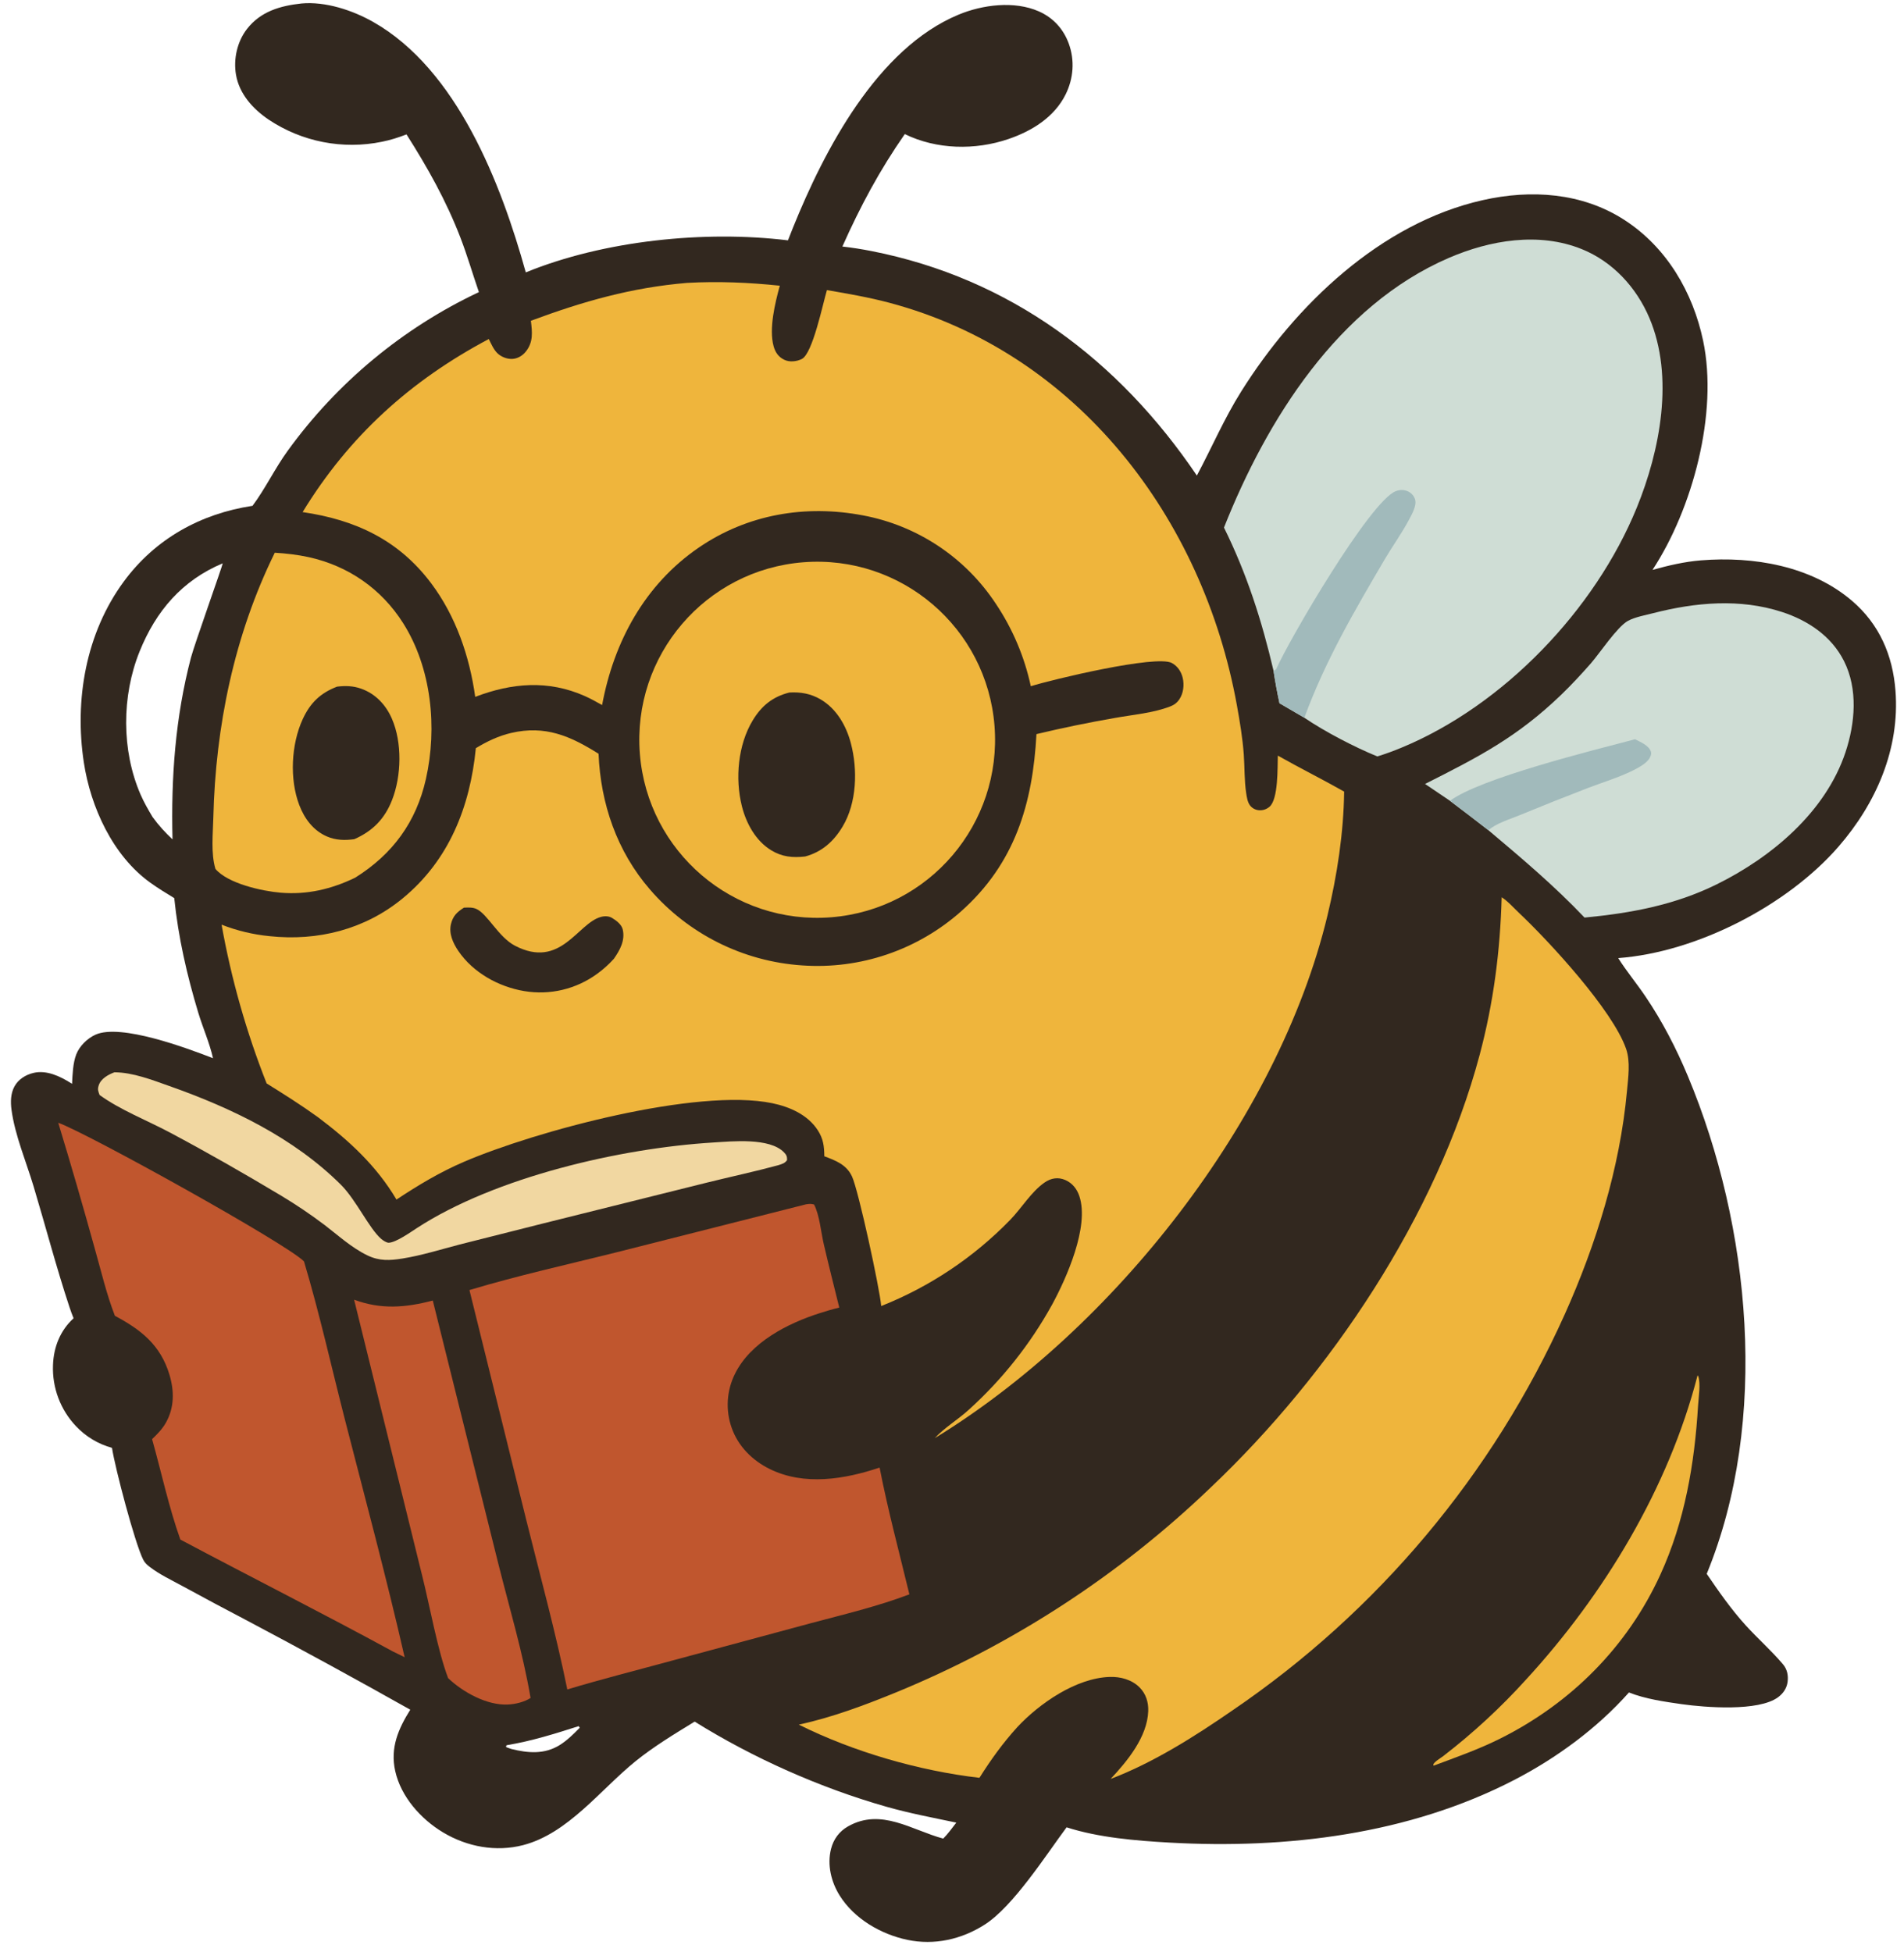 <?xml version="1.0" encoding="utf-8" ?>
<svg xmlns="http://www.w3.org/2000/svg" xmlns:xlink="http://www.w3.org/1999/xlink" width="672" height="689">
	<clipPath id="cl_3">
		<rect y="-0" width="672" height="689"/>
	</clipPath>
	<g clip-path="url(#cl_3)">
		<path fill="#32281F" transform="matrix(1 0 0 1.001 -187.176 -170.635)" d="M293.586 171.69C302.036 170.92 311.565 174.061 318.848 178.179C348.486 194.935 364.029 235.157 372.748 266.504C400.366 255.236 435.9 251.632 465.279 255.209C465.85 253.719 466.437 252.234 467.04 250.756C478.152 223.284 496.777 187.579 525.467 175.64C533.95 172.111 545.174 170.667 553.81 174.468C558.889 176.703 562.51 180.675 564.404 185.879C566.545 191.761 566.054 198.152 563.282 203.743C559.288 211.802 551.367 216.663 543.118 219.48C531.34 223.501 517.745 223.232 506.512 217.742C497.618 230.51 490.817 243.203 484.487 257.385C487.928 257.779 491.352 258.313 494.75 258.986C543.641 268.584 582.042 297.404 609.6 338.142C614.912 328.189 619.198 318.126 625.239 308.507C644.389 278.012 674.449 249.144 710.495 241.033C727.53 237.2 745.531 238.352 760.492 248.014C775.393 257.637 784.661 273.466 788.277 290.591C793.673 316.152 784.521 349.932 770.414 371.402C776.017 369.843 781.699 368.509 787.507 368.038C805.928 366.544 826.372 369.959 840.814 382.291C850.479 390.543 855.201 401.479 856.167 413.994C857.748 434.474 849.359 453.675 836.093 468.941C818.003 489.758 785.98 506.235 758.309 508.275C761.242 512.921 764.828 517.219 767.914 521.781C773.923 530.663 778.781 540.055 782.913 549.942C805.041 602.881 811.742 671.343 789.551 725.38C793.801 731.624 798.254 737.986 803.341 743.571C807.606 748.255 812.378 752.436 816.477 757.284C817.948 759.024 818.37 761.167 818.099 763.406C817.825 765.672 816.565 767.525 814.755 768.869C807.839 774.005 788.942 772.476 780.779 771.338C774.604 770.449 767.906 769.513 762.1 767.204C750.843 779.86 736.517 790.356 721.492 798.111C684.435 817.239 641.284 822.451 600.08 820.145C588.178 819.48 575.002 818.403 563.623 814.752C556.339 824.543 544.822 842.573 534.78 849.012C526.575 854.272 516.949 856.441 507.362 854.414C498.048 852.444 488.678 847.006 483.54 838.816C480.521 834.003 479.058 827.954 480.482 822.359C481.353 818.933 483.391 816.17 486.477 814.422C498.191 807.787 508.983 815.759 520.083 818.727C521.784 817.023 523.215 814.987 524.698 813.091C516.48 811.368 508.12 809.796 500.042 807.498C476.6 800.831 453.045 790.349 432.349 777.48C425.193 781.869 418.024 786.171 411.477 791.455C399.122 801.427 387.724 816.883 371.844 821.02C362.233 823.523 352.052 821.626 343.593 816.571C335.734 811.873 328.694 804.005 326.66 794.892C324.833 786.705 327.759 780.024 331.98 773.281C312.861 762.535 293.605 752.031 274.219 741.774C266.635 737.811 259.086 733.782 251.572 729.689C247.751 727.596 243.49 725.612 240.041 722.948C239.006 722.148 238.281 721.516 237.685 720.321C234.73 714.399 227.804 688.128 226.702 680.96C221.845 679.627 217.448 676.983 213.992 673.319C208.491 667.519 205.566 659.743 205.88 651.755C206.118 645.371 208.413 639.609 213.144 635.265C212.625 633.991 212.147 632.699 211.713 631.393C207.052 617.312 203.287 602.926 199.018 588.724C196.414 580.06 192.435 570.697 191.241 561.784C190.872 559.024 190.909 556.034 192.278 553.527C193.663 550.991 196.281 549.38 199.047 548.743C203.632 547.687 208.319 549.917 212.13 552.303C212.291 552.403 212.449 552.507 212.609 552.609C212.767 549.362 212.907 545.28 214.09 542.226C215.232 539.279 217.997 536.585 220.853 535.29C229.773 531.247 253.281 540.069 262.352 543.569C261.17 538.236 258.768 532.868 257.174 527.601C253.164 514.347 250.086 500.916 248.678 487.125C245.789 485.375 242.903 483.617 240.16 481.643C226.947 472.133 219.161 455.02 216.766 439.306C213.397 417.207 217.493 393.663 230.871 375.499C241.951 360.455 257.946 351.586 276.296 348.81C280.863 342.697 284.185 335.639 288.702 329.424C306.121 305.374 329.34 286.121 356.199 273.458C353.982 267.047 352.091 260.498 349.647 254.171C344.636 241.195 338.096 229.55 330.646 217.852C327.832 218.942 324.977 219.853 322.016 220.442C308.137 223.3 293.691 220.471 281.915 212.589C276.4 208.827 271.62 203.58 270.462 196.786C269.523 191.273 270.887 185.132 274.335 180.695C279.177 174.464 286.11 172.503 293.586 171.69ZM241.04 458.549C243.169 461.484 245.417 463.939 248.066 466.415C247.514 444.716 249.047 423.341 254.585 402.282C255.744 397.871 265.834 369.576 265.782 369.087C251.466 375.084 242.225 385.874 236.456 400.137C230.11 415.828 230.011 435.03 236.786 450.608C237.992 453.38 239.488 455.961 241.04 458.549ZM367.612 787.12C373.482 788.584 379.282 789.106 384.687 785.764C387.346 784.119 389.606 781.858 391.796 779.652L391.421 779.08C383.07 781.744 374.84 784.332 366.204 785.765C366.077 785.786 365.969 785.872 365.852 785.925L365.806 786.472L367.612 787.12Z"/>
		<path fill="#EFB53C" transform="matrix(1 0 0 1.001 -187.176 -170.635)" d="M429.693 270.205C440.645 269.591 451.505 270.062 462.403 271.196C460.747 277.203 458.508 286.36 460.214 292.541C460.813 294.714 461.945 296.354 464.006 297.332C465.893 298.227 468.35 297.944 470.169 297.041C474.009 295.135 477.575 277.57 479.035 272.747C486.405 274.018 493.737 275.271 500.973 277.19C567.518 294.837 611.765 353.159 623.722 419.111C624.761 424.842 625.739 430.707 626.159 436.517C626.48 440.978 626.329 445.7 627.005 450.107C627.214 451.472 627.464 453.237 628.311 454.378C629.071 455.408 630.246 456.052 631.523 456.14C632.899 456.248 634.141 455.822 635.201 454.953C638.387 452.342 638.041 440.991 638.171 436.885C645.898 441.243 653.848 445.201 661.58 449.566C661.401 464.109 659.088 479.163 655.687 493.292C638.312 565.48 579.993 639.115 517.098 677.528C520.64 673.729 525.321 670.985 529.16 667.469C540.923 656.837 550.841 644.327 558.51 630.449C563.577 621.109 571.672 603.044 568.153 592.281C567.318 589.729 565.709 587.645 563.219 586.543C560.64 585.403 558.107 585.83 555.826 587.419C551.112 590.7 547.752 596.424 543.736 600.544C530.873 613.786 515.348 624.151 498.187 630.956C497.729 625.08 490.196 590.261 487.882 585.264C485.948 581.088 482.116 579.651 478.113 578.15C478.083 574.644 477.759 571.983 475.795 568.96C472.251 563.502 465.932 560.728 459.758 559.443C433.275 553.935 376.052 569.282 350.812 580.153C342.329 583.806 334.782 588.346 327.106 593.412C320.032 581.465 310.298 572.545 299.282 564.283C293.47 560.087 287.368 556.259 281.285 552.471C274.131 534.387 268.803 515.633 265.381 496.488C270.806 498.608 276.498 499.971 282.295 500.539C299.316 502.357 315.905 498.194 329.246 487.26C345.686 473.786 353.094 454.89 355.124 434.256C359.039 431.886 363.108 429.935 367.586 428.892C379.562 426.103 388.435 429.932 398.429 436.231C399.168 453.872 404.911 470.616 416.549 484.057C430.138 499.813 449.478 509.463 470.239 510.847C490.763 512.315 511.012 505.439 526.4 491.778C545.377 474.903 551.662 453.856 552.987 429.301C562.175 427.105 571.43 425.2 580.739 423.589C587.003 422.468 594.202 421.859 600.147 419.563C601.552 419.02 602.56 418.301 603.416 417.038C604.872 414.891 605.192 411.933 604.598 409.446C604.07 407.239 602.776 405.315 600.757 404.224C595.259 401.254 558.406 410.085 550.988 412.417C548.753 402.019 544.558 392.141 538.628 383.313C527.877 367.014 510.968 355.781 491.777 352.187C471.444 348.317 450.998 351.778 433.8 363.535C414.75 376.556 403.83 396.714 399.682 419.054C397.671 417.931 395.648 416.793 393.54 415.862C380.625 410.152 367.836 411.232 354.899 416.171C352.909 401.882 348.072 387.719 339.333 376.096C327.841 360.81 312.546 353.723 293.983 351.02C310.36 324.229 332.037 304.657 359.69 290C360.512 291.651 361.393 293.726 362.736 295.015C364.074 296.298 366.108 297.097 367.966 297.014C369.855 296.929 371.55 295.912 372.727 294.466C375.455 291.116 375.02 287.539 374.548 283.565C392.903 276.749 410.113 271.835 429.693 270.205Z"/>
		<path fill="#32281F" transform="matrix(1 0 0 1.001 -187.176 -170.635)" d="M350.918 490.49C352.36 490.428 353.923 490.328 355.276 490.929C359.273 492.707 363.074 500.862 368.927 503.907C385.062 512.3 390.963 496.045 399.212 493.773C400.547 493.405 402.005 493.397 403.223 494.132C404.698 495.021 406.57 496.436 406.972 498.203C407.861 502.099 405.958 505.463 403.83 508.53C402.039 510.496 400.147 512.217 397.991 513.776C390.567 519.231 381.246 521.44 372.163 519.899C363.138 518.385 354.13 513.404 348.93 505.74C347.065 502.992 345.528 499.629 346.348 496.253C347.041 493.397 348.508 492.02 350.918 490.49Z"/>
		<path fill="#EFB53C" transform="matrix(1 0 0 1.001 -187.176 -170.635)" d="M717.173 486.825C719.343 488.192 721.412 490.56 723.31 492.35C734.061 502.49 756.311 526.604 761.076 540.22C762.677 544.793 761.834 550.444 761.397 555.195C758.913 582.228 750.506 609.243 739.416 633.934C713.968 690.398 673.384 738.713 622.162 773.527C608.929 782.657 594.232 791.969 579.16 797.692C585.083 791.386 592.106 782.88 592.433 773.788C592.546 770.644 591.624 767.673 589.376 765.418C586.624 762.658 582.641 761.604 578.831 761.726C566.978 762.106 554.093 771.017 546.272 779.367C541.153 784.985 536.904 790.894 532.86 797.297C511.575 794.838 488.276 788.121 469.109 778.538C480.859 776.029 492.459 771.648 503.566 767.121C544.74 750.221 582.37 725.73 614.493 694.924C656.725 654.938 694.31 598.991 709.411 542.381C714.299 524.058 716.659 505.756 717.173 486.825Z"/>
		<path fill="#CFDDD5" transform="matrix(1 0 0 1.001 -187.176 -170.635)" d="M619.166 356.479C634.274 318.411 659.466 278.248 698.503 261.405C713.059 255.124 730.311 252.188 745.441 258.296C756.398 262.718 764.737 271.799 769.315 282.582C778.137 303.363 773.088 329.313 764.872 349.441C750.17 385.457 717.874 419.196 681.771 434.103C678.977 435.256 676.177 436.296 673.283 437.168C665.251 433.907 654.603 428.354 647.534 423.53L638.757 418.419C637.934 414.62 637.233 410.795 636.653 406.952C632.526 389.275 627.232 372.77 619.166 356.479Z"/>
		<path fill="#A1BABB" transform="matrix(1 0 0 1.001 -187.176 -170.635)" d="M636.653 406.952L637.533 406.516C642.282 395.769 670.771 347.108 679.795 343.65C681.27 343.084 682.74 343.071 684.189 343.756C685.371 344.315 686.332 345.449 686.654 346.71C687.197 348.845 685.435 351.891 684.453 353.743C681.924 358.513 678.677 362.963 675.934 367.624C665.153 385.946 654.883 403.503 647.534 423.53L638.757 418.419C637.934 414.62 637.233 410.795 636.653 406.952Z"/>
		<path fill="#C0562E" transform="matrix(1 0 0 1.001 -187.176 -170.635)" d="M471.62 595.098C472.727 594.914 473.409 594.846 474.496 595.148C476.453 598.971 476.919 604.843 477.909 609.102C479.648 616.587 481.543 624.04 483.391 631.498C481.108 632.039 478.844 632.716 476.608 633.424C465.226 637.03 452.049 643.699 446.543 654.928C443.616 660.835 443.208 667.676 445.411 673.89C447.695 680.405 452.686 685.376 458.809 688.398C471.018 694.426 485.268 692.045 497.626 687.912C500.531 702.876 504.552 717.784 508.133 732.606C496.848 736.892 484.972 739.678 473.322 742.789L424.04 756.065C411.837 759.398 399.511 762.486 387.403 766.141C383.324 746.117 377.855 726.198 372.913 706.363L352.864 625.32C369.848 620.216 387.381 616.342 404.597 612.054L471.62 595.098Z"/>
		<path fill="#EFB53C" transform="matrix(1 0 0 1.001 -187.176 -170.635)" d="M470.798 368.705C505.316 366.06 535.46 391.858 538.178 426.37C540.897 460.882 515.164 491.08 480.658 493.873C446.047 496.674 415.736 470.846 413.01 436.229C410.283 401.612 436.176 371.357 470.798 368.705Z"/>
		<path fill="#32281F" transform="matrix(1 0 0 1.001 -187.176 -170.635)" d="M465.775 414.636C469.714 414.403 473.307 415.023 476.755 417.032C482.44 420.345 485.865 426.355 487.495 432.572C489.925 441.836 489.604 453.502 484.566 461.9C481.427 467.132 477.272 470.863 471.336 472.454C466.942 472.934 463.231 472.615 459.379 470.272C453.886 466.93 450.527 460.763 449.004 454.662C446.587 444.983 447.617 433.084 452.846 424.454C455.985 419.274 459.91 416.108 465.775 414.636Z"/>
		<path fill="#CFDDD5" transform="matrix(1 0 0 1.001 -187.176 -170.635)" d="M690.135 446.875C709.043 437.336 722.582 430.431 738.182 415.431C741.81 411.942 745.312 408.167 748.635 404.384C751.721 400.87 757.968 391.417 761.767 389.36C764.237 388.022 767.965 387.345 770.686 386.648C785.555 382.842 801.238 381.414 816.076 386.227C825.254 389.205 833.537 394.706 837.98 403.505C842.989 413.425 841.936 425.483 838.518 435.725C831.494 456.769 812.477 472.686 793.141 482.239C778.294 489.575 762.756 492.435 746.429 493.991C735.734 482.755 724.37 473.179 712.512 463.202C708.01 459.711 703.485 456.25 698.936 452.819L690.135 446.875Z"/>
		<path fill="#A1BABB" transform="matrix(1 0 0 1.001 -187.176 -170.635)" d="M698.936 452.819C709.708 444.824 749.286 435.063 764.253 431.112C766.181 432.111 769.054 433.243 769.824 435.429C770.107 436.236 769.824 436.902 769.449 437.641C768.46 439.585 765.255 441.259 763.398 442.173C758.367 444.65 752.793 446.325 747.551 448.321C739.409 451.453 731.304 454.681 723.239 458.005C719.969 459.348 715.053 460.825 712.512 463.202C708.01 459.711 703.485 456.25 698.936 452.819Z"/>
		<path fill="#C0562E" transform="matrix(1 0 0 1.001 -187.176 -170.635)" d="M207.73 566.336C217.91 569.935 288.185 608.87 294.466 615.213C299.998 633.688 304.189 652.625 308.988 671.305C316.122 699.074 323.597 726.824 329.988 754.773L325.827 752.744C300.996 739.236 275.783 726.547 250.827 713.292C246.771 701.929 244.129 689.531 240.854 677.88C242.719 676.085 244.459 674.343 245.743 672.058C248.73 666.745 248.709 660.91 246.988 655.183C243.846 644.73 237.011 639.333 227.735 634.408C224.759 626.783 222.837 618.465 220.592 610.585C216.495 595.781 212.207 581.03 207.73 566.336Z"/>
		<path fill="#EFB53C" transform="matrix(1 0 0 1.001 -187.176 -170.635)" d="M284.16 365.346C288.121 365.59 292.246 366.055 296.123 366.906C310.121 369.978 321.835 378.116 329.48 390.203C339.504 406.049 341.567 427.084 337.499 445.125C334.058 460.384 325.711 471.684 312.516 479.933C304.121 483.97 295.598 485.992 286.247 485.218C279.726 484.678 267.575 482.01 263.207 476.821C261.57 471.291 262.334 464.46 262.469 458.751C263.236 426.562 269.876 394.356 284.16 365.346Z"/>
		<path fill="#32281F" transform="matrix(1 0 0 1.001 -187.176 -170.635)" d="M306.144 412.565C309.087 412.213 311.77 412.275 314.6 413.269C319.707 415.061 323.366 418.977 325.498 423.882C329.162 432.31 328.878 443.999 325.567 452.5C322.964 459.185 318.688 463.515 312.213 466.35C308.875 466.803 305.697 466.745 302.559 465.388C297.736 463.303 294.632 459.113 292.797 454.308C289.32 445.198 289.937 432.857 294.017 424.025C296.679 418.261 300.263 414.815 306.144 412.565Z"/>
		<path fill="#C0562E" transform="matrix(1 0 0 1.001 -187.176 -170.635)" d="M312.157 628.722C321.681 632.236 330.21 631.551 339.925 629.017L362.961 721.443C366.897 737.181 371.724 753.167 374.437 769.146C372.205 770.592 369.074 771.327 366.434 771.454C359.057 771.807 350.57 767.129 345.341 762.149C341.635 752.464 338.815 736.42 336.118 725.786L312.157 628.722Z"/>
		<path fill="#F1D7A1" transform="matrix(1 0 0 1.001 -187.176 -170.635)" d="M227.569 548.537C234.089 548.579 240.788 551.21 246.88 553.358C268.818 561.093 290.802 571.58 307.5 588.188C312.873 593.533 317.474 603.648 321.732 607.297C322.307 607.79 323.637 608.7 324.443 608.642C327.095 608.45 332.085 604.908 334.305 603.466C361.987 585.484 406.154 575.282 438.954 573.293C445.585 572.891 458.754 571.514 463.863 576.747C464.766 577.672 464.985 578.227 464.965 579.488C464.193 580.643 463.189 580.854 461.941 581.278C453.555 583.559 444.983 585.376 436.541 587.471L378.607 601.897L349.261 609.297C342.683 611.009 336.021 613.109 329.313 614.189C324.789 614.917 321.085 615.139 316.848 613.093C311.249 610.39 306.593 606.087 301.686 602.338C296.798 598.655 291.721 595.231 286.475 592.079C273.553 584.353 260.316 576.759 247.016 569.71C238.999 565.461 229.617 561.818 222.321 556.543C221.839 555.18 221.549 554.658 221.996 553.214C222.751 550.774 225.383 549.353 227.569 548.537Z"/>
		<path fill="#EFB53C" transform="matrix(1 0 0 1.001 -187.176 -170.635)" d="M786.31 655.418L786.545 655.664C787.474 658.312 786.665 663.208 786.494 666.062C785.263 686.587 781.8 706.844 773.186 725.658C761.535 751.104 741.642 770.989 716.634 783.478C709.092 787.245 701.086 790.057 693.198 793.001L693.114 792.951C692.628 792.077 695.612 790.35 696.465 789.701C707.015 781.593 716.815 772.554 725.749 762.693C753.36 732.673 776.081 695.109 786.31 655.418Z"/>
	</g>
</svg>
